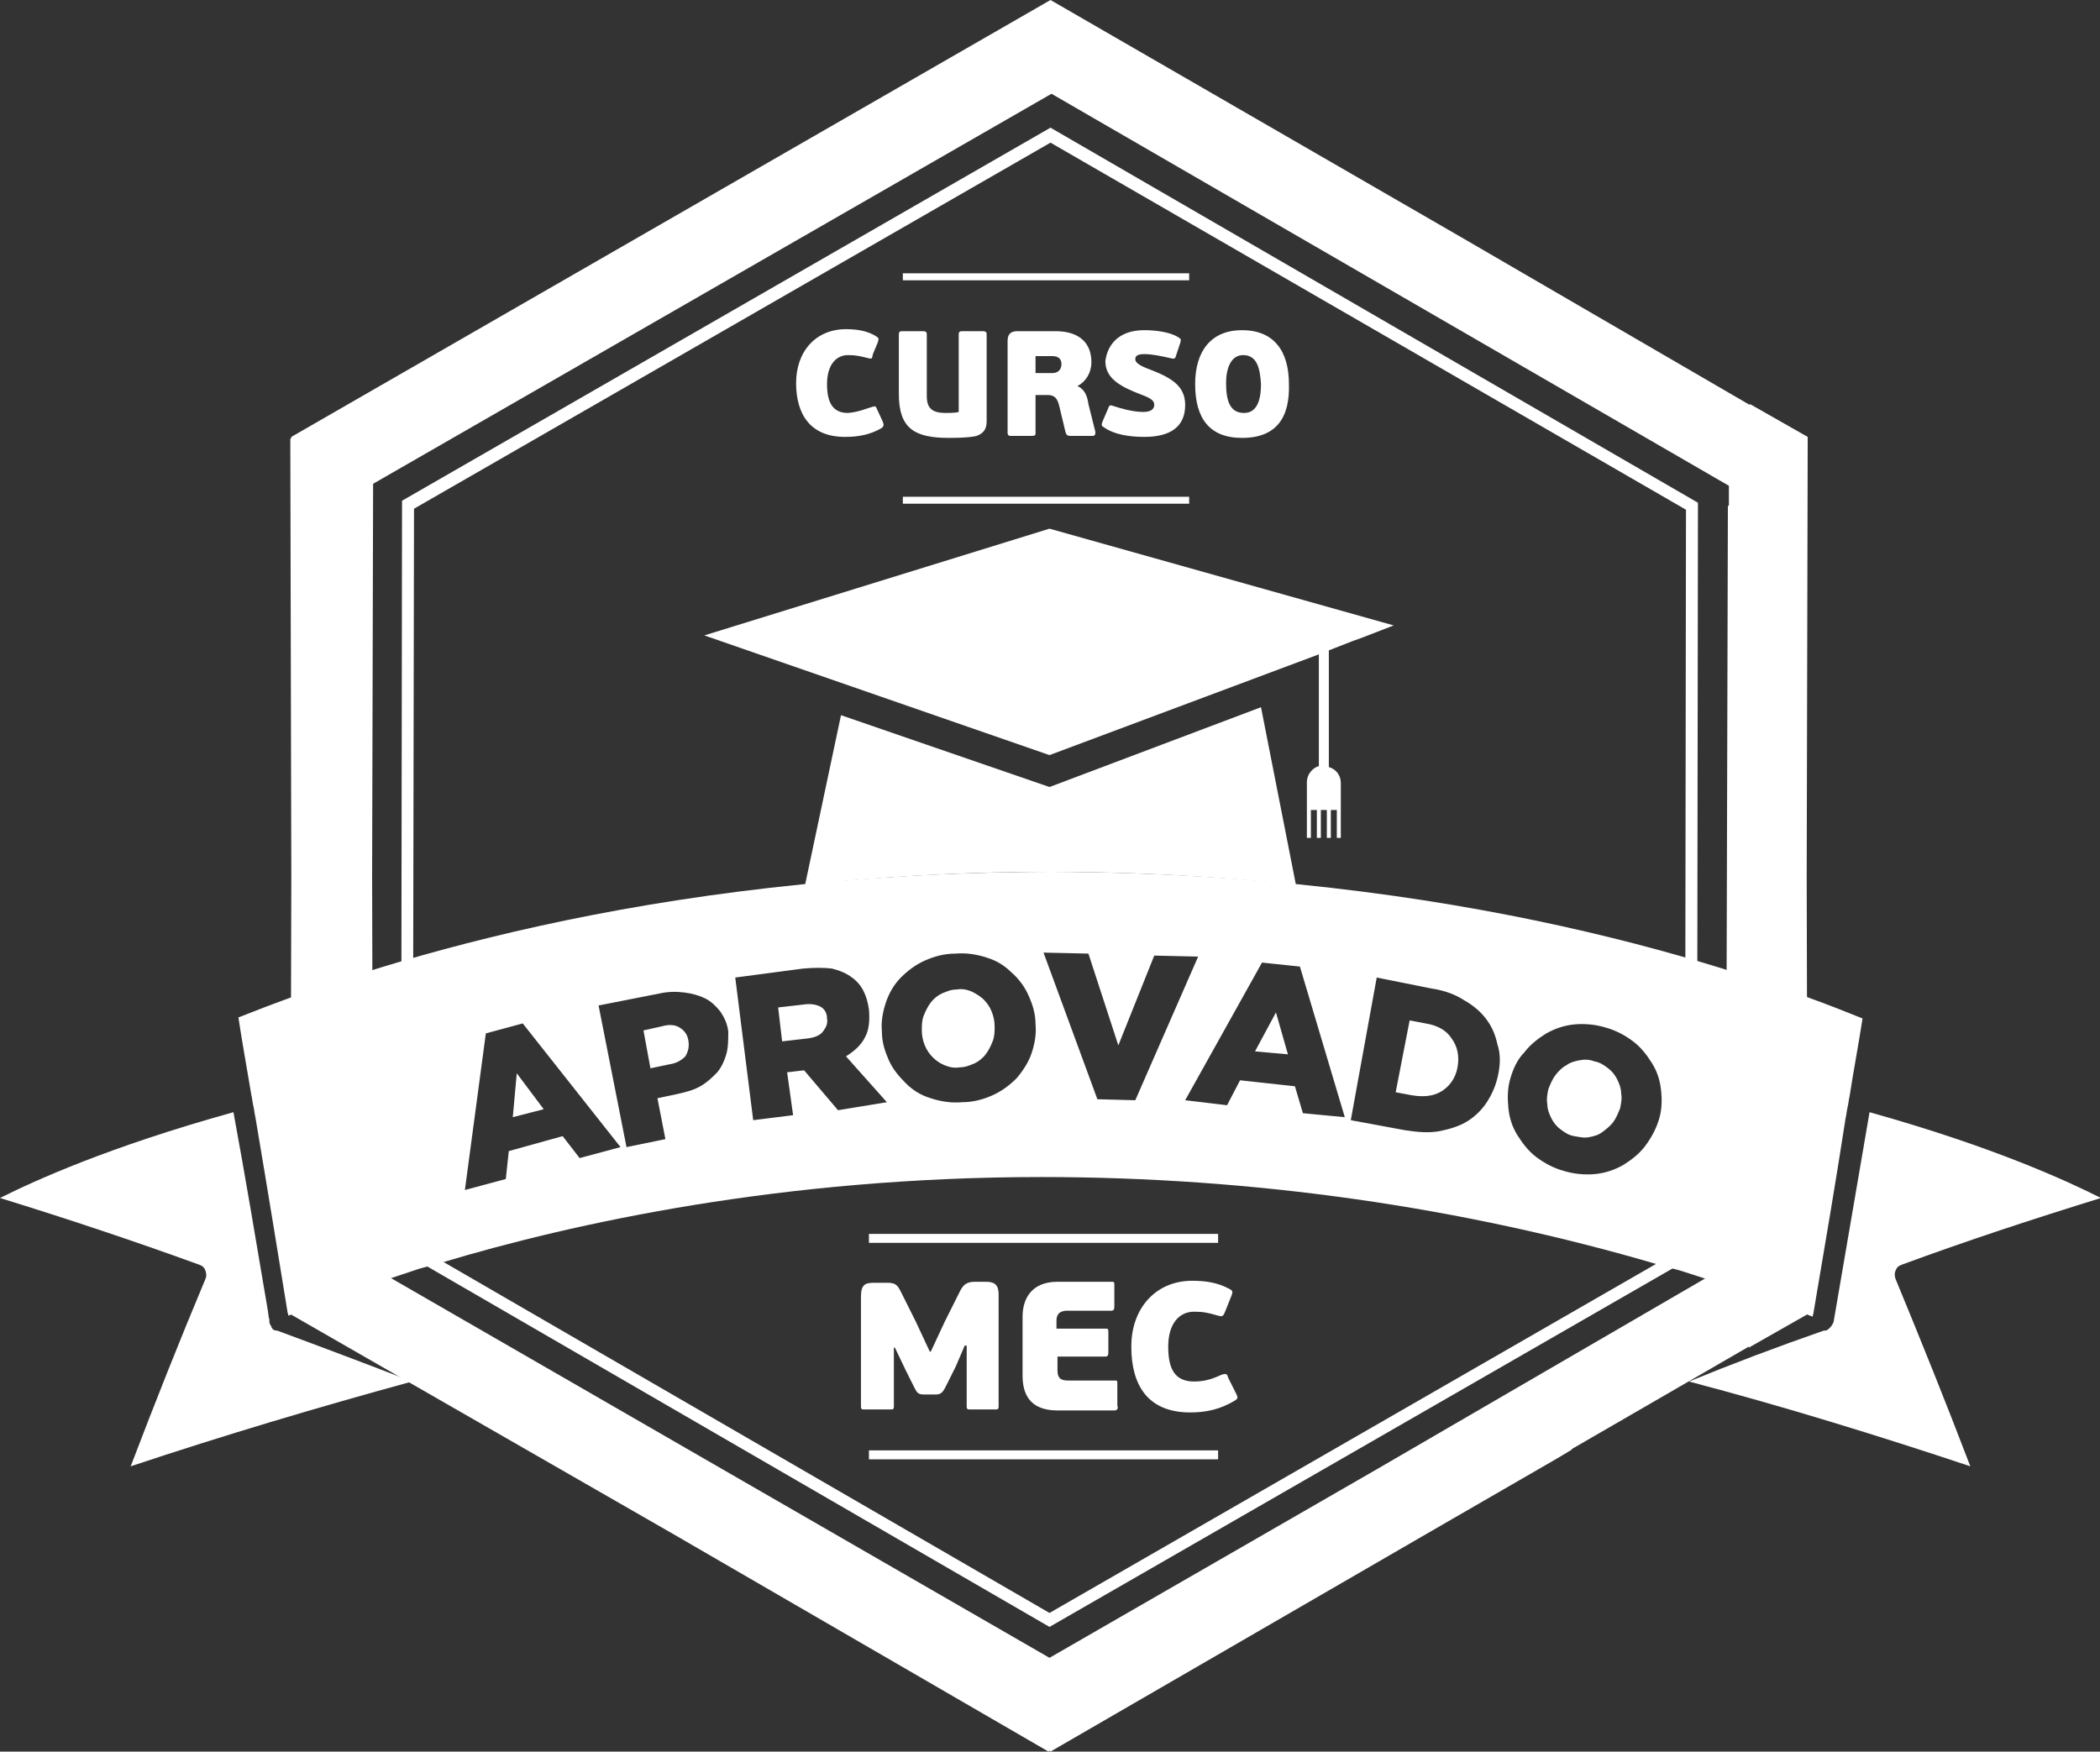 <svg version="1.1" id="Layer_1" xmlns="http://www.w3.org/2000/svg" x="0" y="0" viewBox="0 0 210.5 175.6" xml:space="preserve"><rect x="0" y="0" width="210.5" height="175.6" fill="#333333" stroke="none"/><style>.st0{fill:#fff}</style><path class="st0" d="M181.2 43.9v-.1l-5.8-3.3v.1l-28.9-16.8L105.3 0 29.2 43.8v.1l-.1.1.1 43.8-.1 43.8.1.1v.1l38.3 22 37.6 21.8.1-.1.1.1 37.3-21.6 13.5-7.8 1.5-.9h-.1l17.8-10.3v.1l5.8-3.3v-.1l.1-.1-.1-43.8.1-43.8v-.1zm-8.1 43.9l-.1 37.1h.1v2L138 147.3l-32.8 18.9L70 145.9l-5.2-3-27.4-15.8-.1-39.3.1-39.3 68-39.1 67.9 39.3v2h-.1l-.1 37.1z"/><path class="st0" d="M40.3 50.2l-.1 73.6 1.2-.3v-16.3l.1-56.2 63.8-36.7L169 51.1l-.1 71.4v1.2l1.2.3.1-73.6-64.9-37.6-65 37.4z"/><path class="st0" d="M90.5 27.4h28.7v.7H90.5zm0 22.4h28.7v.7H90.5zm-3.1-9c.3-.1.4-.1.5.2l.6 1.3c.1.3.1.4-.1.6-1.2.7-2.4.9-3.7.9-3.5 0-4.9-2.3-4.9-5.4 0-3.2 2-5.4 5-5.4 1.2 0 2.2.2 3 .7.3.2.3.2.2.6l-.5 1.2c-.1.5-.1.5-.5.4-.8-.2-1.2-.3-2-.3-1.2 0-2.1 1-2.1 2.9s.6 2.9 2.1 2.9c1.1-.1 1.7-.4 2.4-.6zm10.5 2.9c-.8.2-2.4.2-2.8.2-3.5 0-5-1-5-4.4v-6c0-.2.1-.3.3-.3h2.1c.3 0 .4.1.4.3v6.2c0 1.2.5 1.7 1.9 1.7.2 0 1 0 1.3-.1v-7.8c0-.2.1-.3.3-.3h2.1c.3 0 .4.1.4.3v8.7c0 .7-.2 1.2-1 1.5zm11.6 0h-2.1c-.3 0-.5 0-.6-.4l-.6-2.5c-.2-.9-.5-1.2-1.2-1.2h-1.2v3.8c0 .2 0 .3-.4.3h-2.1c-.2 0-.3-.1-.3-.3v-9.2c0-.6.2-1 1-1h3.8c2.4 0 3.6 1.2 3.6 3.1 0 1.1-.6 2-1.4 2.4.7.3 1 1 1.1 1.8l.7 2.8c0 .2 0 .4-.3.4zm-4-8h-1.7v1.7h1.7c.5 0 .9-.3.9-.9 0-.4-.2-.8-.9-.8zm9.2-2.6c1.2 0 2.6.2 3.4.7.3.2.3.2.2.6l-.4 1.2c-.1.4-.2.4-.6.3-.9-.2-1.8-.4-2.6-.4-.7 0-.9.2-.9.5 0 .2.1.5 1.1.9 2.4.9 3.9 1.7 3.9 3.7 0 2.2-1.5 3.2-4.1 3.2-1.4 0-3-.2-4.1-1-.2-.1-.2-.2-.1-.5l.6-1.4c.1-.3.2-.3.5-.2.6.2 1.9.6 3 .6.9 0 1.1-.4 1.1-.7 0-.3-.1-.6-1.2-1-2.1-.8-3.7-1.6-3.7-3.4.2-1.6 1.3-3.1 3.9-3.1zm9.8 10.8c-3.3 0-4.7-2-4.7-5.4 0-3.3 1.6-5.4 4.7-5.4 3.2 0 4.7 2.1 4.7 5.4.1 3.3-1.2 5.4-4.7 5.4zm.1-8.3c-1.2 0-1.7 1.3-1.7 2.8 0 1.8.4 3 1.8 3 1.3 0 1.7-1.3 1.7-2.9-.1-1.6-.4-2.9-1.8-2.9zm-54 28.1l34.6 12 27-10.1v11.2c-.7.2-1.2.9-1.2 1.6V84h.4v-2.8h.6V84h.4v-2.8h.6V84h.4v-2.8h.6V84h.4v-5.5c0-.8-.5-1.4-1.2-1.6V65.2l2.3-.9 1.1-.4 3.1-1.2-34.5-9.7-34.6 10.7z"/><path class="st0" d="M105.2 87.4c8.9 0 17.1.5 24.7 1.3l-3.5-17.8-21.2 8-20.9-7.2-3.6 17c7.5-.8 15.7-1.3 24.5-1.3zm-78 45.6s-.1 0 0 0c-.1-.2-.2-.3-.2-.5v-.2c-.1-.3-.1-.7-.2-1.2-1.1-6.5-2.2-13.1-3.4-19.6-12.6 3.5-20 6.9-23.4 8.6 6.8 2.1 13.4 4.3 20 6.7.3.1.5.3.6.6.1.3.1.6 0 .8-2.6 6.2-5.1 12.5-7.5 18.8 9.3-3.1 18.7-5.9 28.2-8.5-4.4-1.7-8.9-3.4-13.5-5.1-.3 0-.5-.1-.6-.4zm163.4-6.2c6.5-2.4 13.2-4.6 20-6.7-3.4-1.7-10.7-5.1-23.2-8.6l-3.6 21c-.1.3-.3.6-.6.8-.1.1-.3.1-.4.1-4.6 1.6-9.1 3.3-13.5 5.1 9.5 2.5 18.9 5.4 28.2 8.5-2.4-6.3-4.9-12.5-7.5-18.8-.1-.3-.1-.6 0-.8.1-.3.3-.5.6-.6zm-91.2-25.4c-.2-.5-.5-.9-.8-1.2-.3-.3-.8-.6-1.2-.8-.5-.2-1-.3-1.5-.2-.6 0-1 .2-1.5.4-.4.2-.8.5-1.1.9-.3.4-.5.8-.7 1.3s-.2 1-.2 1.5.1 1 .3 1.5c.2.5.5.9.8 1.2.3.3.7.6 1.2.8.5.2 1 .3 1.5.2.6 0 1-.2 1.5-.4.4-.2.8-.5 1.1-.9.3-.4.5-.8.7-1.3.2-.5.2-1 .2-1.5s-.1-1-.3-1.5zm-17.2-.5c-.4-.2-1-.3-1.6-.2l-2.6.3.4 3.4 2.6-.3c.7-.1 1.2-.3 1.5-.7.3-.4.5-.8.4-1.3 0-.6-.3-1-.7-1.2zM69 104.3c-.1-.6-.4-1-.9-1.3s-1.1-.3-1.8-.1l-1.8.4.7 3.8 1.9-.4c.7-.1 1.2-.4 1.6-.8.3-.5.4-1 .3-1.6zM51.4 112l3.1-.8-2.7-3.6zm74.4-6.6l3.3.3-1.2-4.2z"/><path class="st0" d="M105.3 87.4c-40.8.1-68.6 9.5-81.4 14.6.2 1.4.7 4.3 1.3 7.8.1.4.1.7.2 1.1.1.4.1.7.2 1.1 1.2 7.1 2.6 15.7 3.2 19.4 0 .2.1.3.1.5.6-.2 1.4-.6 2.4-1s2.2-.8 3.6-1.3c2-.7 4.4-1.5 7.1-2.4.4-.1.7-.2 1.1-.3.4-.1.7-.2 1.1-.3 13.3-4 34.3-8.6 60.2-8.6 21.2 0 42.2 3 61.9 8.8.4.1.7.2 1.1.3.4.1.7.2 1.1.3 2.5.8 5 1.6 7.5 2.5 1.2.4 2.3.8 3.5 1.3.7.3 1.5.5 2.2.8 0-.2.1-.3.1-.5 1.1-6.5 2.2-12.9 3.2-19.4.1-.4.1-.7.2-1.1.1-.4.1-.7.2-1.1.4-2.6.9-5.2 1.3-7.8-12.8-5.2-40.6-14.6-81.4-14.7zm-47.2 28.7l-1.7-2.2-5.4 1.5-.3 2.8-4.1 1.1 2.1-15.7 3.7-1 9.8 12.4-4.1 1.1zm14.7-10.4c-.2.7-.5 1.3-.9 1.8-.5.5-1 1-1.7 1.4-.7.4-1.5.6-2.4.8l-1.9.4.8 4.1-3.9.8-2.8-14.2 6.1-1.2c.9-.2 1.7-.2 2.5-.1s1.5.3 2.1.6 1.1.8 1.5 1.3c.4.6.7 1.2.8 2 0 .8 0 1.6-.2 2.3zm11.2 5.6l-3.4-4-1.7.2.6 4.3-4 .5L73.7 98l6.8-.9c1.1-.1 2.1-.1 2.9 0 .8.2 1.5.5 2 .9 1 .7 1.5 1.8 1.7 3.2.1 1.1 0 2.1-.4 2.8-.4.8-1.1 1.4-1.9 1.9l4.1 4.6-4.9.8zm19.4-5.7c-.3.9-.9 1.8-1.5 2.5-.7.7-1.5 1.3-2.4 1.7-.9.4-1.9.7-3.1.7-1.1.1-2.2-.1-3.1-.4-1-.3-1.8-.8-2.5-1.5s-1.3-1.4-1.7-2.3c-.4-.9-.7-1.8-.7-2.9-.1-1 .1-2 .4-2.9.3-.9.8-1.8 1.5-2.5s1.5-1.3 2.4-1.7c.9-.4 1.9-.7 3.1-.7 1.1-.1 2.2.1 3.1.4 1 .3 1.8.8 2.5 1.5.7.6 1.3 1.4 1.7 2.3.4.9.7 1.8.7 2.9.1 1-.1 2-.4 2.9zm6.6 4.6l-5.4-14.7 4.5.1 3 9.2 3.6-9 4.4.1-6.3 14.4-3.8-.1zm20.6 1.4l-.8-2.7-5.5-.6-1.3 2.5-4.2-.5 7.7-13.8 3.8.4 4.5 15.1-4.2-.4zm19.6-4c-.2 1.1-.6 2-1.1 2.8-.5.8-1.2 1.5-2 2s-1.8.8-2.8 1c-1.1.2-2.2.1-3.5-.1l-5.4-1L138 98l5.5 1.1c1.3.2 2.4.6 3.3 1.2.9.5 1.7 1.2 2.2 1.9.6.8.9 1.6 1.1 2.5.3.9.3 1.9.1 2.9zm16.1 4.6c-.3 1-.8 1.9-1.4 2.7-.6.8-1.4 1.4-2.2 1.9-.9.5-1.8.8-2.8.9s-2.1 0-3.1-.3c-1.1-.3-2-.8-2.8-1.4s-1.4-1.4-1.9-2.2c-.5-.8-.8-1.7-.9-2.7s-.1-2 .2-3c.3-1 .7-1.9 1.4-2.6.6-.8 1.4-1.4 2.2-1.9.9-.5 1.8-.8 2.8-.9s2.1 0 3.1.3c1.1.3 2 .8 2.8 1.4.8.6 1.4 1.4 1.9 2.2.5.8.8 1.7.9 2.7.1.9.1 1.9-.2 2.9z"/><path class="st0" d="M161.2 107.1c-.4-.3-.8-.6-1.4-.7-.5-.2-1-.2-1.5-.1s-.9.2-1.3.5c-.4.2-.8.6-1.1 1-.3.4-.5.9-.7 1.4-.1.5-.2 1-.1 1.5 0 .5.2 1 .4 1.4.2.4.5.8.9 1.1.4.3.8.6 1.4.7s1 .2 1.5.1.9-.2 1.3-.5.8-.6 1.1-1c.3-.4.5-.9.7-1.4.1-.5.2-1 .1-1.5 0-.5-.2-1-.4-1.4-.2-.4-.5-.8-.9-1.1zm-18.3-4.5l-1.6-.3-1.4 7.2 1.6.3c1.2.2 2.2.1 3-.4.8-.5 1.4-1.3 1.6-2.4.2-1.1 0-2.1-.6-2.9-.5-.8-1.4-1.3-2.6-1.5zm25.2 22.9l-62.9 36.2-62.5-36.2h-2.4l64.9 37.6 65-37.4v-.2z"/><path class="st0" d="M87.1 123.7h35v.9h-35zm0 21.7h35v.9h-35zm9.6-10.5l-.9 2.1-1 2c-.3.6-.5.8-1 .8h-1.2c-.6 0-.7-.2-1-.8l-.8-1.6-1.1-2.3h-.1v5.9c0 .3-.1.3-.4.3h-2.5c-.3 0-.4 0-.4-.3v-11c0-1.2.4-1.4 1.3-1.4H89c.8 0 1 .3 1.3.9l1.5 3 1.4 3h.1l1.4-3 1.5-3c.3-.6.6-1 1.5-1h1.1c.8 0 1.3.2 1.3 1.3V141c0 .3-.1.3-.4.3h-2.4c-.3 0-.4 0-.4-.3v-6.1h-.2zm15 6.5H106c-2.9 0-3.5-1.8-3.5-3.5V132c0-1.8.9-3.5 3.5-3.5h5.4c.3 0 .3 0 .3.4v2.1c0 .3-.1.4-.3.4H107c-1 0-1.1.6-1.1 1v.8h4.9c.3 0 .3 0 .3.5v1.9c0 .3-.1.4-.3.4H106v1.4c0 .9.5 1 1.1 1h4.6c.3 0 .3 0 .3.4v2.1c.1.3 0 .5-.3.5zm10.8-3.6c.4-.1.5-.1.6.3l.8 1.6c.2.4.2.5-.1.7-1.5.9-2.9 1.2-4.5 1.2-4.3 0-5.9-2.8-5.9-6.6 0-3.9 2.5-6.6 6.1-6.6 1.4 0 2.6.2 3.7.8.4.2.4.3.2.8l-.6 1.5c-.2.5-.3.5-.7.4-1-.3-1.5-.4-2.4-.4-1.5 0-2.6 1.2-2.6 3.5s.7 3.5 2.6 3.5c1.3 0 2.1-.4 2.8-.7z"/></svg>